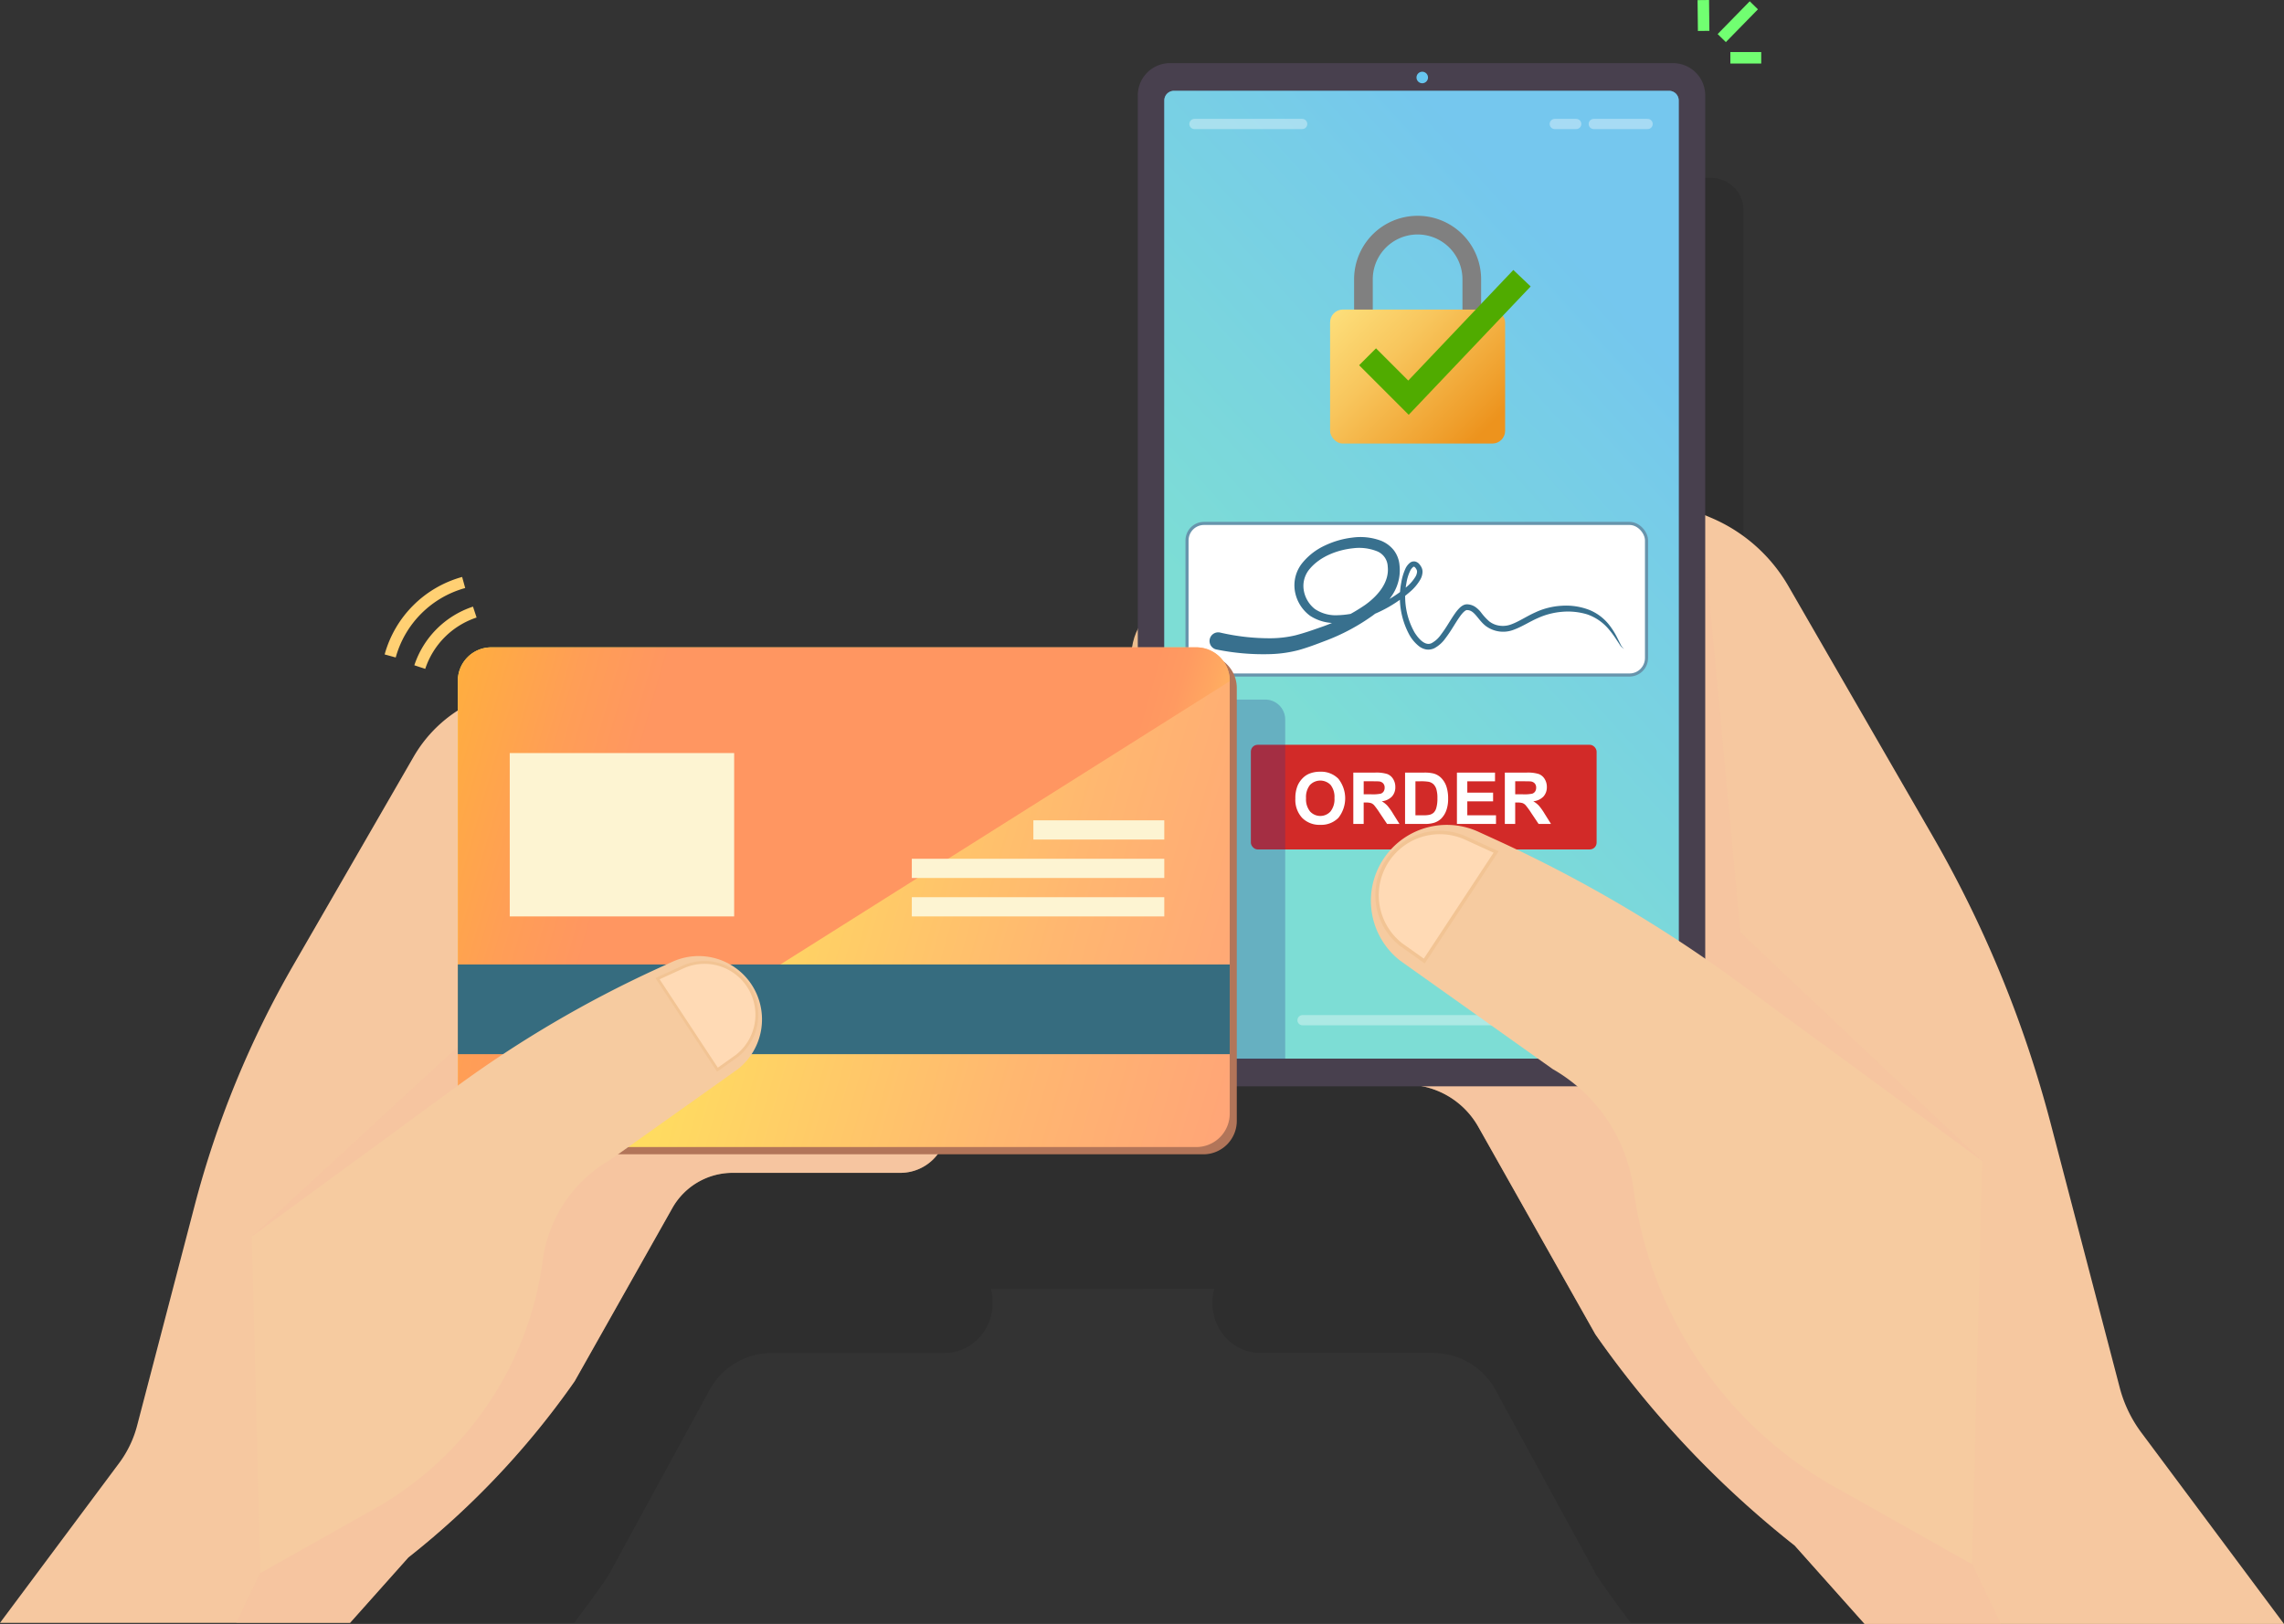 <?xml version="1.0" encoding="UTF-8"?> <svg xmlns="http://www.w3.org/2000/svg" xmlns:xlink="http://www.w3.org/1999/xlink" viewBox="0 0 596.478 424.193"><rect x="0" y="0" width="596.478" height="424.193" fill="#333333" stroke="none"/><defs><filter id="b" x="326.408" y="-7702.886" width="111.99" height="32766" color-interpolation-filters="sRGB"><feFlood flood-color="#fff" result="bg"></feFlood><feBlend in="SourceGraphic" in2="bg"></feBlend></filter><mask id="a" x="326.408" y="-7702.886" width="111.99" height="32766" maskUnits="userSpaceOnUse"><g style="filter:url(#b)"></g></mask><linearGradient id="c" x1="429.471" y1="78.253" x2="375.243" y2="306.687" gradientUnits="userSpaceOnUse"><stop offset="0" stop-color="#fff"></stop><stop offset="1"></stop></linearGradient><linearGradient id="d" x1="334.483" y1="183.558" x2="433.849" y2="93.169" gradientUnits="userSpaceOnUse"><stop offset="0" stop-color="#86ebc4"></stop><stop offset="0.809" stop-color="#7ccee5"></stop><stop offset="1" stop-color="#79c6ed"></stop></linearGradient><filter id="f" x="326.408" y="23.726" width="111.99" height="252.8" color-interpolation-filters="sRGB"><feFlood flood-color="#fff" result="bg"></feFlood><feBlend in="SourceGraphic" in2="bg"></feBlend></filter><mask id="e" x="326.408" y="23.726" width="111.99" height="252.8" maskUnits="userSpaceOnUse"><g style="mask:url(#a);filter:url(#f)"><polygon points="438.398 276.526 326.408 276.526 413.947 23.726 438.398 23.726 438.398 276.526" style="mix-blend-mode:multiply;fill:url(#c)"></polygon></g></mask><linearGradient id="g" x1="429.471" y1="78.253" x2="375.243" y2="306.687" gradientUnits="userSpaceOnUse"><stop offset="0" stop-color="#fff"></stop><stop offset="1" stop-color="#fff"></stop></linearGradient><linearGradient id="h" x1="186.191" y1="-633.206" x2="411.786" y2="-633.206" gradientTransform="translate(-241.675 760.548) rotate(16.01)" gradientUnits="userSpaceOnUse"><stop offset="0.003" stop-color="#ffff52"></stop><stop offset="0.25" stop-color="#ffe65c"></stop><stop offset="0.75" stop-color="#ffb770"></stop><stop offset="1" stop-color="#ffa577"></stop></linearGradient><linearGradient id="i" x1="186.191" y1="-633.206" x2="380.308" y2="-633.206" gradientTransform="translate(-241.675 760.548) rotate(16.01)" gradientUnits="userSpaceOnUse"><stop offset="0.003" stop-color="#ffad40"></stop><stop offset="0.154" stop-color="#ff9e56"></stop><stop offset="0.267" stop-color="#ff9661"></stop><stop offset="0.897" stop-color="#ff9661"></stop><stop offset="0.937" stop-color="#ff9a61"></stop><stop offset="0.979" stop-color="#ffa761"></stop><stop offset="1" stop-color="#ffb061"></stop></linearGradient><linearGradient id="j" x1="343.059" y1="71.209" x2="386.021" y2="114.171" gradientUnits="userSpaceOnUse"><stop offset="0" stop-color="#ffe887"></stop><stop offset="0.174" stop-color="#fddf7b"></stop><stop offset="0.485" stop-color="#f8c65d"></stop><stop offset="0.895" stop-color="#ef9e2b"></stop><stop offset="1" stop-color="#ed931d"></stop></linearGradient></defs><title>billing-detail-credit-card-and-signature</title><g style="isolation:isolate"><path d="M519.357,362.54a276.871,276.871,0,0,0-26.59-67.037l-32.4-58.106a37.674,37.674,0,0,0-5.039-6.99V54.909a8.419,8.419,0,0,0-8.419-8.419H315.56a8.419,8.419,0,0,0-8.419,8.419V192.75l-161.659.058a9.944,9.944,0,0,0-9.763,10.116l.122,17.279-2.874,1.25a36.929,36.929,0,0,0-17.475,15.944l-32.4,58.106A276.881,276.881,0,0,0,56.502,362.54L41,423.919H149.917q4.684-6.035,8.98-12.394l26.319-48.292a18.533,18.533,0,0,1,16.227-9.808h45.201a12.193,12.193,0,0,0,5.997-1.571q.535-.301,1.037-.652a12.778,12.778,0,0,0,2.279-2.042,13.056,13.056,0,0,0,1.75-2.548q.145-.277.278-.561a13.346,13.346,0,0,0,1.24-5.645h0v-.217a13.442,13.442,0,0,0-.458-3.478l58.336-.051a13.439,13.439,0,0,0-.471,3.528v.217h0a13.346,13.346,0,0,0,1.24,5.645q.133.285.278.561a13.077,13.077,0,0,0,1.75,2.548,12.778,12.778,0,0,0,2.279,2.042q.502.351,1.037.652a12.192,12.192,0,0,0,5.997,1.571h45.201a18.533,18.533,0,0,1,16.227,9.808L416.962,411.525q4.292,6.357,8.98,12.394H534.859Z" style="opacity:0.1"></path><path d="M0,423.919l31.086-41.702a28.46,28.46,0,0,0,4.717-9.812l15.028-57.5a254.299,254.299,0,0,1,25.774-62.791l31.405-54.426A35.378,35.378,0,0,1,124.949,182.753l9.183-3.775-6.251,47.916L147.538,281.773H234.932a12.398,12.398,0,0,1,12.398,12.398v0a12.195,12.195,0,0,1-12.195,12.195H191.322a18.058,18.058,0,0,0-15.729,9.187l-25.511,45.233a216.832,216.832,0,0,1-43.437,46.045L91.408,423.919Z" style="fill:#f6c8a0"></path><path d="M61.691,423.919l61.532-128.88L65.759,322.998l36.82-33.946,17.218-15.874,2.299-23.44,5.784-58.979L147.538,281.773h87.597A12.195,12.195,0,0,1,247.33,293.968v.203a12.195,12.195,0,0,1-12.195,12.195H191.322a18.058,18.058,0,0,0-15.729,9.187l-25.511,45.233a216.832,216.832,0,0,1-43.437,46.045L91.408,423.919Z" style="fill:#f6c1a0;opacity:0.44;mix-blend-mode:multiply"></path><path d="M309.273,221.276s-22.919-3.858-20.377-18.933c2.67-15.832,20.377-9.998,20.377-9.998Z" style="fill:#ebbe8f"></path><path d="M315.997,188.098s-22.746-3.791-20.377-18.933c2.481-15.862,20.377-9.998,20.377-9.998Z" style="fill:#ebbe8f"></path><path d="M596.478,424.193,559.227,374.221A34.103,34.103,0,0,1,553.575,362.463l-18.009-68.903a304.727,304.727,0,0,0-30.885-75.242l-37.633-65.219a42.393,42.393,0,0,0-20.297-17.896l-52.42-22.025,48.907,74.921-23.556,65.761H314.958a14.856,14.856,0,0,0-14.856,14.856v0a14.613,14.613,0,0,0,14.613,14.613h52.502a21.639,21.639,0,0,1,18.848,11.009l30.57,54.203a259.832,259.832,0,0,0,52.051,55.176l18.259,20.476Z" style="fill:#f6c8a0"></path><path d="M522.554,424.193l-73.734-154.438,68.86,33.504-63.144-59.7-9.207-98.764L419.682,253.859H314.714a14.613,14.613,0,0,0-14.613,14.613v.244a14.613,14.613,0,0,0,14.613,14.613h52.502a21.639,21.639,0,0,1,18.848,11.009l30.57,54.203a259.832,259.832,0,0,0,52.051,55.176l18.259,20.476Z" style="fill:#f6c1a0;opacity:0.44;mix-blend-mode:multiply"></path><path d="M305.56,16.49H436.909a8.419,8.419,0,0,1,8.419,8.419V275.343a8.419,8.419,0,0,1-8.419,8.419H305.56a8.419,8.419,0,0,1-8.419-8.419V24.909A8.419,8.419,0,0,1,305.56,16.49Z" style="fill:#48404e"></path><path d="M306.582,23.726H435.888a2.511,2.511,0,0,1,2.511,2.511V274.015a2.511,2.511,0,0,1-2.511,2.511H306.582a2.511,2.511,0,0,1-2.511-2.511V26.237A2.511,2.511,0,0,1,306.582,23.726Z" style="fill:#6fc8ef"></path><path d="M306.582,23.726H435.888a2.511,2.511,0,0,1,2.511,2.511V274.015a2.511,2.511,0,0,1-2.511,2.511H306.582a2.511,2.511,0,0,1-2.511-2.511V26.237A2.511,2.511,0,0,1,306.582,23.726Z" style="opacity:0.61;fill:url(#d)"></path><g style="opacity:0.36"><line x1="311.937" y1="32.386" x2="340.072" y2="32.386" style="fill:#67c6ef;stroke:#fff;stroke-linecap:round;stroke-miterlimit:10;stroke-width:2.662px"></line><line x1="340.16" y1="266.491" x2="402.31" y2="266.491" style="fill:#67c6ef;stroke:#fff;stroke-linecap:round;stroke-miterlimit:10;stroke-width:2.662px"></line><line x1="416.219" y1="32.386" x2="430.286" y2="32.386" style="fill:#67c6ef;stroke:#fff;stroke-linecap:round;stroke-miterlimit:10;stroke-width:2.662px"></line><line x1="406.034" y1="32.386" x2="411.638" y2="32.386" style="fill:#67c6ef;stroke:#fff;stroke-linecap:round;stroke-miterlimit:10;stroke-width:2.662px"></line></g><path d="M369.927,20.243h0a1.506,1.506,0,0,1,1.502-1.502h0a1.506,1.506,0,0,1,1.502,1.502h0a1.506,1.506,0,0,1-1.502,1.502h0A1.506,1.506,0,0,1,369.927,20.243Z" style="fill:#67c6ef"></path><path d="M109.628,174.252v0a22.578,22.578,0,0,1,14.366-14.366" style="fill:none;stroke:#ffd073;stroke-miterlimit:10;stroke-width:3px"></path><path d="M101.898,171.347h0a27.491,27.491,0,0,1,19.191-19.191" style="fill:none;stroke:#ffd073;stroke-miterlimit:10;stroke-width:3px"></path><line x1="444.916" y1="8.075" x2="444.829" y2="0.016" style="fill:none;stroke:#71ff71;stroke-miterlimit:10;stroke-width:3px"></line><line x1="449.644" y1="9.947" x2="458.023" y2="1.384" style="fill:none;stroke:#71ff71;stroke-miterlimit:10;stroke-width:3px"></line><line x1="451.892" y1="15.095" x2="459.952" y2="15.095" style="fill:none;stroke:#71ff71;stroke-miterlimit:10;stroke-width:3px"></line><g style="mask:url(#e)"><polygon points="438.398 276.526 326.408 276.526 413.947 23.726 438.398 23.726 438.398 276.526" style="opacity:0.11;fill:url(#g)"></polygon></g><rect x="326.668" y="194.553" width="90.294" height="27.332" rx="1.78" ry="1.78" style="fill:#d22a28"></rect><path d="M338.288,208.603a8.539,8.539,0,0,1,.613-3.441,6.339,6.339,0,0,1,1.249-1.839,5.212,5.212,0,0,1,1.734-1.208,7.372,7.372,0,0,1,2.892-.531,6.298,6.298,0,0,1,4.745,1.839,8.22,8.22,0,0,1,.014,10.199,6.251,6.251,0,0,1-4.722,1.835,6.313,6.313,0,0,1-4.759-1.826A6.929,6.929,0,0,1,338.288,208.603Zm2.791-.092a5.028,5.028,0,0,0,1.052,3.455,3.618,3.618,0,0,0,5.331.009,5.129,5.129,0,0,0,1.039-3.5,5.046,5.046,0,0,0-1.011-3.441,3.747,3.747,0,0,0-5.386.014A5.071,5.071,0,0,0,341.079,208.512Z" style="fill:#fff"></path><path d="M353.424,215.229V201.813h5.701a9.749,9.749,0,0,1,3.125.361,3.081,3.081,0,0,1,1.56,1.286,3.87,3.87,0,0,1,.586,2.114,3.582,3.582,0,0,1-.888,2.494,4.263,4.263,0,0,1-2.654,1.24,6.332,6.332,0,0,1,1.45,1.126,15.267,15.267,0,0,1,1.542,2.178l1.638,2.617h-3.24l-1.958-2.919a18.892,18.892,0,0,0-1.428-1.972,2.08,2.08,0,0,0-.814-.558,4.466,4.466,0,0,0-1.364-.151h-.549v5.601Zm2.709-7.742h2.004a10.351,10.351,0,0,0,2.434-.165,1.455,1.455,0,0,0,.76-.567,1.748,1.748,0,0,0,.275-1.007,1.607,1.607,0,0,0-.361-1.094,1.658,1.658,0,0,0-1.02-.526q-.329-.046-1.977-.046h-2.114Z" style="fill:#fff"></path><path d="M366.94,201.813h4.951a9.684,9.684,0,0,1,2.553.256,4.495,4.495,0,0,1,2.022,1.235,5.856,5.856,0,0,1,1.281,2.173,9.897,9.897,0,0,1,.439,3.171,8.82,8.82,0,0,1-.412,2.855,5.913,5.913,0,0,1-1.437,2.37,4.762,4.762,0,0,1-1.903,1.071,8.208,8.208,0,0,1-2.398.284h-5.097Zm2.709,2.27v8.886h2.022a7.357,7.357,0,0,0,1.638-.128,2.502,2.502,0,0,0,1.094-.558,2.844,2.844,0,0,0,.709-1.295,8.748,8.748,0,0,0,.275-2.457,8.011,8.011,0,0,0-.275-2.388,3.072,3.072,0,0,0-.769-1.299,2.576,2.576,0,0,0-1.254-.631,12.251,12.251,0,0,0-2.224-.128Z" style="fill:#fff"></path><path d="M380.484,215.229V201.813h9.947v2.27H383.193v2.974h6.735v2.26H383.193v3.651h7.495v2.26Z" style="fill:#fff"></path><path d="M392.994,215.229V201.813h5.701a9.749,9.749,0,0,1,3.125.361,3.081,3.081,0,0,1,1.56,1.286,3.87,3.87,0,0,1,.586,2.114,3.582,3.582,0,0,1-.888,2.494,4.263,4.263,0,0,1-2.654,1.24,6.332,6.332,0,0,1,1.45,1.126,15.267,15.267,0,0,1,1.542,2.178l1.638,2.617h-3.24l-1.958-2.919a18.892,18.892,0,0,0-1.428-1.972,2.08,2.08,0,0,0-.814-.558,4.466,4.466,0,0,0-1.364-.151h-.549v5.601Zm2.709-7.742h2.004a10.351,10.351,0,0,0,2.434-.165,1.455,1.455,0,0,0,.76-.567,1.748,1.748,0,0,0,.275-1.007,1.607,1.607,0,0,0-.361-1.094,1.658,1.658,0,0,0-1.02-.526q-.329-.046-1.977-.046h-2.114Z" style="fill:#fff"></path><path d="M514.977,408.595l-33.879-19.094a105.369,105.369,0,0,1-54.487-78.835l0-0a42.689,42.689,0,0,0-21.11-31.403L365.619,250.91a19.826,19.826,0,0,1-3.689-27.441l0,0a19.826,19.826,0,0,1,24.154-6.202l4.493,2.054A359.407,359.407,0,0,1,453.581,256.288l64.098,46.971Z" style="fill:#f6cba0"></path><path d="M365.906,246.743a16.387,16.387,0,0,1-3.041-22.674,16.465,16.465,0,0,1,13.157-6.611,16.262,16.262,0,0,1,6.806,1.485l7.886,3.605-18.76,28.494Z" style="fill:#ffdab5"></path><path d="M376.022,217.906a15.816,15.816,0,0,1,6.62,1.444l7.411,3.388-18.218,27.671-5.661-4.025a15.941,15.941,0,0,1,2.762-26.82,16.057,16.057,0,0,1,7.086-1.659m0-.895a16.831,16.831,0,0,0-13.516,6.791l0,0a16.834,16.834,0,0,0,3.132,23.299l6.434,4.574,19.302-29.317-8.36-3.822a16.792,16.792,0,0,0-6.992-1.525Z" style="fill:#f2c494"></path><g style="opacity:0.16"><line x1="159.507" y1="172.093" x2="173.397" y2="172.102" style="fill:none;stroke:#8f8f8f;stroke-linecap:round;stroke-miterlimit:10;stroke-width:2.628px"></line></g><rect x="309.995" y="136.725" width="120" height="39.601" rx="4.442" ry="4.442" style="fill:#fff;stroke:#6794ac;stroke-miterlimit:10;stroke-width:0.809px"></rect><path d="M318.694,165.247a57.196,57.196,0,0,0,13.15,1.476,28.868,28.868,0,0,0,6.394-.749c2.062-.523,4.306-1.29,6.399-2.03a48.502,48.502,0,0,0,11.888-5.938c3.486-2.495,6.337-6.041,5.888-10.005a4.462,4.462,0,0,0-2.926-4.055,12.657,12.657,0,0,0-6.076-.736c-4.219.435-8.637,2.174-11.306,5.32a6.84,6.84,0,0,0-1.645,5.49,7.865,7.865,0,0,0,2.953,5.083,9.738,9.738,0,0,0,5.921,1.602,22.895,22.895,0,0,0,6.508-1.134,32.954,32.954,0,0,0,11.706-6.443,10.712,10.712,0,0,0,2.079-2.442,2.928,2.928,0,0,0,.44-1.293,1.087,1.087,0,0,0-.092-.529,2.562,2.562,0,0,0-.352-.565.772.772,0,0,0-.332-.26c-.055-.011-.113-.017-.258.08a3.021,3.021,0,0,0-.808,1.098,11.623,11.623,0,0,0-.936,3.12,19.082,19.082,0,0,0,2.126,12.859c1.12,1.796,2.873,3.664,4.53,2.762a7.021,7.021,0,0,0,2.279-2.065,33.67,33.67,0,0,0,1.903-2.79c.613-.97,1.21-1.962,1.908-2.938a9.877,9.877,0,0,1,1.209-1.429,3.858,3.858,0,0,1,.87-.631,2.173,2.173,0,0,1,1.241-.237,4.046,4.046,0,0,1,1.968.701,7.094,7.094,0,0,1,1.397,1.329,15.098,15.098,0,0,0,2.221,2.428,5.611,5.611,0,0,0,2.8,1.127,6.138,6.138,0,0,0,3.035-.402c2.01-.756,3.959-2.095,6.126-3.063a18.703,18.703,0,0,1,6.943-1.753,16.805,16.805,0,0,1,7.084,1.037,12.642,12.642,0,0,1,5.614,4.358,19.588,19.588,0,0,1,1.826,2.995l.777,1.546a3.118,3.118,0,0,0,1.02,1.339,3.017,3.017,0,0,1-1.226-1.215l-.959-1.444a24.658,24.658,0,0,0-2.051-2.72,12.78,12.78,0,0,0-5.445-3.652,17.375,17.375,0,0,0-6.538-.665,19.037,19.037,0,0,0-6.376,1.659c-2.057.882-3.953,2.177-6.273,3.035a7.614,7.614,0,0,1-7.283-.991c-2.029-1.571-2.917-4.105-4.79-4.146-.5-.139-1.362.817-1.965,1.676-.644.899-1.238,1.882-1.855,2.86a35.005,35.005,0,0,1-1.993,2.917,8.377,8.377,0,0,1-2.829,2.502,3.653,3.653,0,0,1-2.119.322,4.323,4.323,0,0,1-1.89-.847,10.152,10.152,0,0,1-2.427-2.816,20.585,20.585,0,0,1-2.189-13.883,14.298,14.298,0,0,1,1.042-3.482,4.222,4.222,0,0,1,1.247-1.638,1.693,1.693,0,0,1,1.371-.297,2.092,2.092,0,0,1,1.07.701,3.968,3.968,0,0,1,.573.889,2.503,2.503,0,0,1,.239,1.149,4.309,4.309,0,0,1-.584,1.972,12.128,12.128,0,0,1-2.31,2.863,34.575,34.575,0,0,1-12.19,7.08,24.792,24.792,0,0,1-7.039,1.379,11.796,11.796,0,0,1-7.222-1.849,10.082,10.082,0,0,1-3.988-6.475,9.271,9.271,0,0,1,2.001-7.41,16.482,16.482,0,0,1,5.908-4.518,22.762,22.762,0,0,1,7.04-2.028,15.418,15.418,0,0,1,7.522.801,8.179,8.179,0,0,1,3.362,2.491,7.471,7.471,0,0,1,1.494,3.963,11.717,11.717,0,0,1-1.797,7.597,20.673,20.673,0,0,1-5.131,5.443,53.484,53.484,0,0,1-12.602,6.718c-2.228.855-4.328,1.651-6.715,2.335a32.813,32.813,0,0,1-7.278,1.073,61.243,61.243,0,0,1-14.308-1.204,2.264,2.264,0,0,1,.874-4.442l.054.011Z" style="fill:#38708e"></path><path d="M330.428,182.742H304.071v91.403a2.511,2.511,0,0,0,2.511,2.511H335.638V187.952A5.209,5.209,0,0,0,330.428,182.742Z" style="fill:#2b388f;opacity:0.27;mix-blend-mode:multiply"></path><path d="M130.009,170.996l184.387-.001a8.73,8.73,0,0,1,8.598,8.838l.001,112.852a8.73,8.73,0,0,1-8.598,8.837l-184.387 0a8.729,8.729,0,0,1-8.597-8.837l-.001-112.852A8.731,8.731,0,0,1,130.009,170.996Z" style="fill:#b27559"></path><path d="M128.165,169.101l184.387-.001a8.73,8.73,0,0,1,8.598,8.838l.001,112.851a8.73,8.73,0,0,1-8.598,8.838l-184.387.001a8.73,8.73,0,0,1-8.597-8.838l-.001-112.852A8.73,8.73,0,0,1,128.165,169.101Z" style="fill:url(#h)"></path><path d="M128.165,169.101l184.387-.001a8.73,8.73,0,0,1,8.598,8.838l-192.984,121.69a8.73,8.73,0,0,1-8.597-8.838l-.001-112.852A8.73,8.73,0,0,1,128.165,169.101Z" style="fill:url(#i)"></path><rect x="119.568" y="251.935" width="201.582" height="23.428" style="fill:#366c7f"></rect><rect x="133.12" y="196.712" width="58.607" height="42.672" style="fill:#fdf4d2"></rect><rect x="238.124" y="234.363" width="65.932" height="5.02" style="fill:#fdf4d2"></rect><rect x="238.124" y="224.323" width="65.933" height="5.02" style="fill:#fdf4d2"></rect><rect x="269.869" y="214.282" width="34.187" height="5.021" style="fill:#fdf4d2"></rect><path d="M386.802,87.107H381.926V72.959a11.71,11.71,0,1,0-23.421,0V87.107H353.629V72.959a16.586,16.586,0,1,1,33.173,0Z" style="fill:gray"></path><rect x="347.36" y="80.867" width="45.71" height="34.996" rx="3.324" ry="3.324" style="fill:url(#j)"></rect><polyline points="359.355 95.403 367.834 103.882 395.328 74.937" style="fill:none;stroke:#50ab00;stroke-linecap:square;stroke-miterlimit:10;stroke-width:6.242px"></polyline><path d="M68.013,410.902l28.273-15.934a87.932,87.932,0,0,0,45.47-65.789l0-0a35.625,35.625,0,0,1,17.616-26.206l33.282-23.661a16.545,16.545,0,0,0,3.079-22.9v0a16.545,16.545,0,0,0-20.157-5.175l-3.75,1.714A299.933,299.933,0,0,0,119.249,283.8L65.759,322.998Z" style="fill:#f6cba0"></path><path d="M192.415,275.835a13.675,13.675,0,0,0,2.538-18.922,13.74,13.74,0,0,0-10.98-5.517,13.571,13.571,0,0,0-5.68,1.239l-6.581,3.009,15.656,23.779Z" style="fill:#ffdab5"></path><path d="M183.973,251.77a13.299,13.299,0,0,1,10.68,5.366,13.301,13.301,0,0,1-2.462,18.4l-4.724,3.359L172.264,255.803l6.185-2.827a13.198,13.198,0,0,1,5.525-1.205m0-.747a14.014,14.014,0,0,0-5.835,1.273l-6.977,3.19,16.108,24.466,5.37-3.817a14.048,14.048,0,0,0,2.614-19.444h0A14.046,14.046,0,0,0,183.973,251.023Z" style="fill:#f2c494"></path></g></svg> 